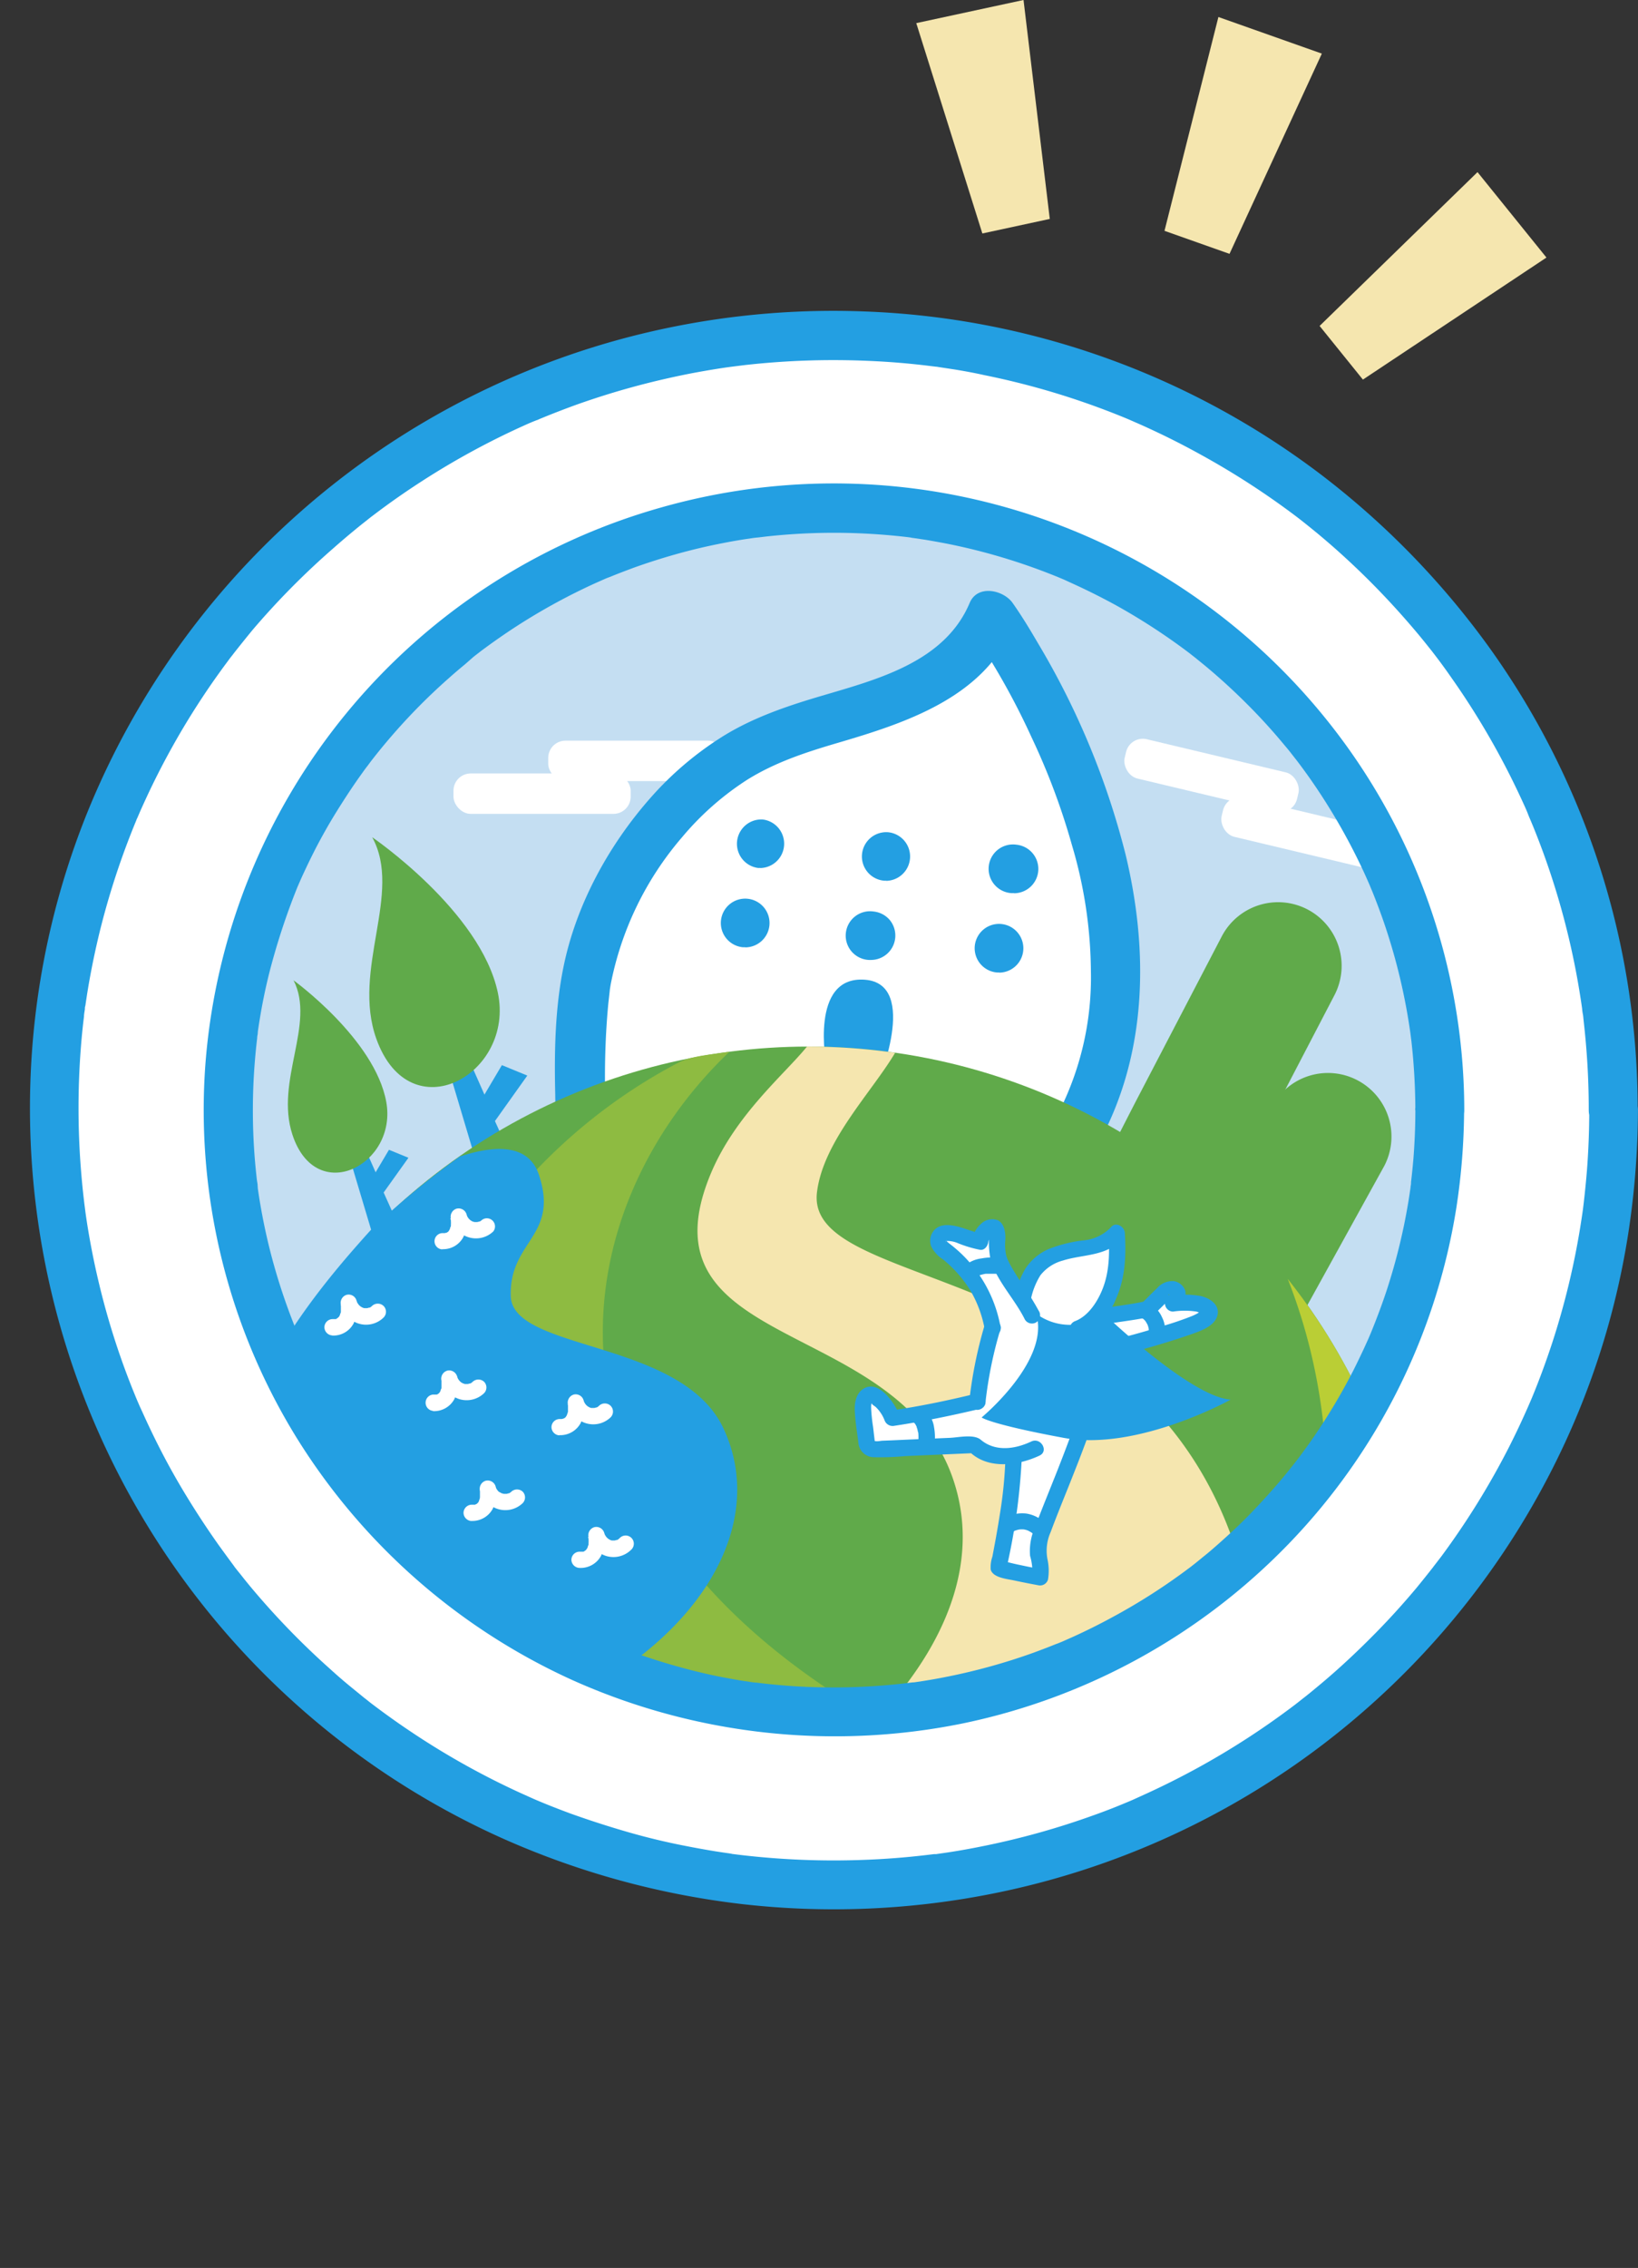 <svg xmlns="http://www.w3.org/2000/svg" xmlns:xlink="http://www.w3.org/1999/xlink" viewBox="0 0 292 404" width="292" height="404"><rect x="0" y="0" width="292" height="404" fill="#333333" stroke="none"/><defs><style>.cls-1{fill:none;}.cls-2{fill:#fff;}.cls-3{clip-path:url(#clip-path);}.cls-4{fill:#c4def2;}.cls-5{fill:#239fe2;}.cls-6{fill:#60aa4a;}.cls-7{fill:#8ebb41;}.cls-8{fill:#bace35;}.cls-9{fill:#f5e6af;}</style><clipPath id="clip-path" transform="translate(5.31)"><ellipse class="cls-1" cx="144.25" cy="197.75" rx="107.99" ry="107.24"/></clipPath></defs><g id="レイヤー_2" data-name="レイヤー 2"><g id="レイヤー_1-2" data-name="レイヤー 1"><circle class="cls-2" cx="148.34" cy="198.12" r="141"/><g class="cls-3"><ellipse class="cls-4" cx="152.04" cy="196.89" rx="107.98" ry="106.87"/><rect class="cls-2" x="80.84" y="137.78" width="31.59" height="7.2" rx="3.07"/><rect class="cls-2" x="97.73" y="131.94" width="31.59" height="7.2" rx="3.07"/><rect class="cls-2" x="212.18" y="144.9" width="31.59" height="7.2" rx="3.07" transform="translate(420.62 345.81) rotate(-166.6)"/><rect class="cls-2" x="194.89" y="134.52" width="31.59" height="7.2" rx="3.07" transform="translate(388.92 321.32) rotate(-166.6)"/><polyline class="cls-5" points="79.78 189.83 86.81 213.39 93.21 210.72 88.23 199.7 94 191.6 89.47 189.74 86.36 194.99 81.28 183.52"/><polyline class="cls-5" points="61.92 204.89 67.31 222.91 72.2 220.87 68.39 212.43 72.81 206.24 69.34 204.82 66.96 208.83 63.08 200.06"/><path class="cls-2" d="M102.67,216.45c-6.08-5.76-5-35.29-3.17-43.47,3.65-16.12,14.68-32.1,29.35-39.74,7.41-3.87,15.81-5.35,23.67-8.2s15.71-7.66,18.85-15.41c0,0,36.79,51.86,15.69,91.12" transform="translate(5.31)"/><path class="cls-5" d="M105.8,213.32c-.14-.15-.71-.8-.22-.2s-.1-.18-.19-.34l-.37-.67c-.55-1,.1.41-.12-.23a38.91,38.91,0,0,1-1.24-4.5c-.18-.88-.32-1.77-.46-2.65s0,.45,0-.43c-.06-.56-.13-1.11-.18-1.66q-.3-3.06-.4-6.12c-.15-4.1-.1-8.2.11-12.3.1-1.84.23-3.68.41-5.52l.24-2.13c.1-.83-.15.88,0-.13.06-.35.11-.7.17-1.05a56.84,56.84,0,0,1,12.72-26.24,51.29,51.29,0,0,1,11.64-10.26c5-3.11,10.43-4.88,16-6.52,11.93-3.5,26-8,31.29-20.51h-7.65a127.83,127.83,0,0,1,11,19.41,121.88,121.88,0,0,1,7.23,19.27A80.41,80.41,0,0,1,189.16,173a53,53,0,0,1-5.92,25.52,4.53,4.53,0,0,0,1.59,6.06,4.48,4.48,0,0,0,6.06-1.59c8.32-15.67,8.54-33.75,4.47-50.7a140,140,0,0,0-15.7-37.82c-1.4-2.4-2.85-4.79-4.46-7.07s-6.23-3.36-7.65,0c-4.41,10.47-16.29,13.58-26.31,16.53-6.08,1.79-12.15,3.82-17.58,7.17a58.42,58.42,0,0,0-13.1,11.13c-7.43,8.46-13.2,19-15.44,30.12-1.49,7.34-1.63,15.14-1.45,22.61A87.14,87.14,0,0,0,95,209.37c.7,3.6,1.82,7.56,4.5,10.21,4.06,4,10.33-2.25,6.26-6.26Z" transform="translate(5.31)"/><path class="cls-5" d="M142,189.71s-3.08-15.92,6.85-15.19S151,193.39,151,193.39" transform="translate(5.31)"/><path class="cls-6" d="M219.84,235,186.21,217.7s8.11-16,11-21.59l15.3-29.35A11.33,11.33,0,0,1,227.77,162h0a11.33,11.33,0,0,1,4.81,15.27l-15.3,29.36C214.39,212.12,225.38,237.86,219.84,235Z" transform="translate(5.31)"/><path class="cls-6" d="M215.62,232.77h0a11.32,11.32,0,0,1-4.8-15.27l10.57-20.27a11.3,11.3,0,0,1,15.26-4.81h0a11.32,11.32,0,0,1,4.81,15.27l-25.72,46.55S221.17,235.66,215.62,232.77Z" transform="translate(5.31)"/><circle class="cls-5" cx="132.85" cy="164.4" r="4.04"/><path class="cls-5" d="M127.55,168.74l-.43,0a4.34,4.34,0,1,1,4.73-3.89,4.34,4.34,0,0,1-4.3,3.91Zm0-8.08a3.7,3.7,0,0,0-2.37.85,3.77,3.77,0,0,0-1.35,2.53,3.76,3.76,0,0,0,3.37,4.09,3.74,3.74,0,0,0,4.09-3.36h0a3.72,3.72,0,0,0-.84-2.74,3.65,3.65,0,0,0-2.53-1.35A2.3,2.3,0,0,0,127.53,160.66Z" transform="translate(5.31)"/><circle class="cls-5" cx="155.3" cy="166.67" r="4.04"/><path class="cls-5" d="M150,171a3.11,3.11,0,0,1-.43,0,4.34,4.34,0,1,1,.84-8.63,4.37,4.37,0,0,1,2.93,1.56A4.35,4.35,0,0,1,150,171Zm0-8.09a3.8,3.8,0,1,0,.36,0Z" transform="translate(5.31)"/><circle class="cls-5" cx="178.09" cy="168.89" r="4.04"/><path class="cls-5" d="M172.79,173.23a3,3,0,0,1-.43,0,4.34,4.34,0,0,1-3.9-4.73,4.37,4.37,0,0,1,1.56-2.93,4.34,4.34,0,1,1,2.77,7.69Zm0-8.09a3.75,3.75,0,1,0,3.74,4.11h0a3.76,3.76,0,0,0-3.37-4.09Z" transform="translate(5.31)"/><circle class="cls-5" cx="135.52" cy="150.28" r="4.04"/><path class="cls-5" d="M130.22,154.61a3.17,3.17,0,0,1-.43,0,4.34,4.34,0,0,1,.85-8.63,4.34,4.34,0,0,1-.42,8.65Zm0-8.08a3.75,3.75,0,0,0-.36,7.48,3.76,3.76,0,0,0,4.09-3.37,3.74,3.74,0,0,0-3.36-4.09Z" transform="translate(5.31)"/><circle class="cls-5" cx="157.98" cy="152.54" r="4.04"/><path class="cls-5" d="M152.68,156.88a3,3,0,0,1-.43,0,4.33,4.33,0,1,1,.84-8.62,4.34,4.34,0,0,1-.41,8.65Zm0-8.09a3.75,3.75,0,0,0-2.89,6.13,3.75,3.75,0,0,0,5.28.51,3.67,3.67,0,0,0,1.34-2.53h0a3.68,3.68,0,0,0-.83-2.74,3.75,3.75,0,0,0-2.53-1.35Z" transform="translate(5.31)"/><circle class="cls-5" cx="180.77" cy="154.76" r="4.04"/><path class="cls-5" d="M175.47,159.1l-.44,0a4.34,4.34,0,1,1,.85-8.63,4.34,4.34,0,0,1,3.89,4.73,4.34,4.34,0,0,1-4.3,3.92Zm0-8.08a3.74,3.74,0,1,0,2.38,6.63,3.65,3.65,0,0,0,1.35-2.53,3.73,3.73,0,0,0-.83-2.74,3.77,3.77,0,0,0-2.53-1.35Z" transform="translate(5.31)"/><path class="cls-6" d="M61.79,185.08c-4.46-12.4,4.73-26-.75-35.94,0,0,19.34,13.17,22.4,27.7S67.8,201.77,61.79,185.08Z" transform="translate(5.31)"/><path class="cls-6" d="M46.82,202.13c-3.15-9.58,4.17-19.77.2-27.5,0,0,14.51,10.49,16.53,21.67S51.05,215,46.82,202.13Z" transform="translate(5.31)"/><circle class="cls-6" cx="144.16" cy="295.31" r="108.88"/><path class="cls-7" d="M146.73,303.76c-59.9-37.07-51.14-88.66-22-116.41-4.78.69-7,.86-9.21,2-45.4,23.86-66.87,81.21-44.16,132.71s79.17,76.49,126.1,55.79a85,85,0,0,0,22.51-14.54C178.88,363.8,186.82,328.57,146.73,303.76Z" transform="translate(5.31)"/><path class="cls-8" d="M247.73,295.31a108.4,108.4,0,0,0-23.48-67.49c14.3,36.31,6.66,81.24-23.23,114.69-27,30.19-65.28,43.45-100.2,38.3A84.53,84.53,0,0,0,132.88,404q3,.17,6,.17A108.88,108.88,0,0,0,247.73,295.31Z" transform="translate(5.31)"/><path class="cls-9" d="M215.78,343.33c24.56-126.21-78.36-107.27-75.45-130.95,1.12-9.12,9.74-17.78,13.93-24.84a110.36,110.36,0,0,0-15.41-1.11h-.3c-3.9,4.83-12.58,12-17,22.28-13.8,32.27,33.12,25.58,43.05,54.79,11.6,34.11-38.68,68.52-64.81,70.27-225.64,15.06-14.58,38.82-35.33,41A108.8,108.8,0,0,0,223.94,363.2C231,342.14,210.89,368.42,215.78,343.33Z" transform="translate(5.31)"/><path class="cls-5" d="M39.19,251.23C30.6,266.8,30,276.26,30,295.31c0,2.06.07,4.09.18,6.12,4.75,7.32,14.93,12.38,35.25,10.08,42.82-4.85,69.12-33.9,58.21-57.1-7.47-15.86-37.62-13.65-37.9-23.54s8.7-10.63,5-21.65c-1.8-5.32-7.53-5.37-14.08-3.2a140.05,140.05,0,0,0-16,13.23C53.46,227.23,44.2,238.26,39.19,251.23Z" transform="translate(5.31)"/><path class="cls-2" d="M46.13,271.83a7.2,7.2,0,0,0,5.22-5.49,11.14,11.14,0,0,0-1.3-7l-5.1,3a8.39,8.39,0,0,0,7.3,3.86,7.78,7.78,0,0,0,6.56-4.08,3,3,0,0,0-5.1-3c-.09.19-.21.37-.31.55-.26.43.51-.56,0,0l-.31.31c-.36.34.65-.43,0,0-.11.07-.38.28-.51.28L53,260l-.27.1c-.2.06-.39.1-.59.14-.54.13.79-.06.09,0h-.58c-.32,0-.22,0,.29.05l-.33-.06-.48-.12-.31-.11c.44.19.53.22.24.09l-.57-.33c-.46-.26.48.45.06.06l-.47-.46c-.2-.23-.15-.16.14.22-.06-.09-.13-.18-.19-.28a3,3,0,1,0-5.1,3c.09.17.17.33.25.5.23.5-.28-.72,0-.08a10.16,10.16,0,0,1,.33,1.07c0,.18.08.36.12.54.11.56-.08-.8,0-.12a8.52,8.52,0,0,1,0,1.13c0,.3.15-.72.06-.44a2.8,2.8,0,0,0-.06.28c0,.17-.11.33-.15.49s.31-.64.16-.39c-.05.08-.08.17-.13.26s-.45.64-.09.18-.07,0-.18.14L45,266c.58-.58.46-.33.23-.2l-.53.3c-.37.2.28-.15.3-.12l-.44.15a3,3,0,1,0,1.57,5.69Z" transform="translate(5.31)"/><path class="cls-2" d="M50.8,298.83a7.21,7.21,0,0,0,5.26-5.45,11.23,11.23,0,0,0-1.25-7.05l-5.1,3A8.37,8.37,0,0,0,57,293.22a7.8,7.8,0,0,0,6.59-4,3,3,0,0,0-5.1-3c-.1.19-.21.36-.32.54-.26.43.51-.56,0,0l-.32.3c-.35.34.65-.42,0,0a1.7,1.7,0,0,1-.51.28l.44-.19-.28.1c-.2.06-.39.09-.59.14-.54.12.79-.06.09,0H56.4c-.32,0-.22,0,.29.05l-.33-.06a4.34,4.34,0,0,1-.48-.14l-.31-.11c.45.2.53.23.25.09l-.57-.33c-.46-.27.48.45.07.05l-.48-.46q-.29-.36.15.21l-.18-.28a3,3,0,1,0-5.1,3c.08.17.15.34.24.51s-.3-.78-.13-.31l.09.24a8,8,0,0,1,.32,1.09c0,.18.07.36.11.55s-.07-.75-.05-.42c0,.1,0,.2,0,.31a9.78,9.78,0,0,0,0,1.08s.14-.81.05-.44a1.89,1.89,0,0,1-.05.23c0,.17-.1.33-.15.5-.09.32.35-.72.14-.34l-.11.21c-.07.12-.45.65-.1.18s-.06,0-.18.15-.41.34,0,0,.13-.1,0-.05-.41.33-.55.3c0,0,.7-.26.3-.12l-.45.15a3,3,0,1,0,1.57,5.69Z" transform="translate(5.31)"/></g><path class="cls-5" d="M278,197.75c0,3.62-.14,7.25-.42,10.86q-.23,2.77-.55,5.53c-.05.45-.11.89-.16,1.33-.11.87.07-.52-.05.35s-.28,1.88-.43,2.82a137.29,137.29,0,0,1-5,20.59c-1.08,3.28-2.27,6.53-3.59,9.72-.1.23-.19.46-.29.68,0,0,.29-.65.08-.19l-.51,1.18c-.35.79-.7,1.57-1.06,2.35-.74,1.62-1.52,3.21-2.32,4.8a138.52,138.52,0,0,1-10.73,17.64c-.46.64-.92,1.28-1.39,1.91l-.77,1c-.16.22-1,1.27-.43.57q-1.56,2-3.2,4c-2.18,2.6-4.46,5.13-6.83,7.56s-4.91,4.88-7.5,7.18q-1.9,1.69-3.88,3.31c-.65.54-1.31,1.08-2,1.61l-.86.68c-.51.41.54-.41,0,0l-.58.45a139.81,139.81,0,0,1-17.35,11.25q-4.6,2.52-9.39,4.7l-2.2,1-.68.29.19-.08-1.37.57q-2.42,1-4.86,1.87a139,139,0,0,1-20.43,5.68q-2.62.53-5.25.94c-.88.14-1.77.26-2.65.39l-.36,0-1.53.18c-3.66.43-7.34.71-11,.84a141.88,141.88,0,0,1-22-.88l-1.14-.14-.76-.1c.06,0,.72.1.21,0-1-.14-1.9-.27-2.84-.42-1.75-.29-3.5-.6-5.25-.95q-5.17-1-10.27-2.47t-10.14-3.27c-1.62-.6-3.24-1.22-4.85-1.88l-1.2-.5-.49-.21-2.36-1.06a138.4,138.4,0,0,1-18.18-10q-4.37-2.85-8.51-6l-.44-.34s.55.44.17.13-.67-.53-1-.79l-2.12-1.73q-2-1.62-3.87-3.33A138.44,138.44,0,0,1,39.3,282.6c-.54-.66-1.08-1.31-1.61-2l-.69-.85c-.18-.24-1-1.24-.43-.56-1-1.35-2-2.71-3-4.1q-3-4.25-5.71-8.7t-5-9c-.8-1.58-1.57-3.19-2.31-4.8-.33-.73-.66-1.45-1-2.19l-.51-1.18c.36.84-.18-.43-.27-.66a134.83,134.83,0,0,1-6.4-19.8q-1.26-5.24-2.11-10.54c-.13-.82-.25-1.63-.36-2.45s0-.14,0,0c0-.19-.05-.38-.07-.57-.07-.5-.13-1-.19-1.52-.21-1.77-.38-3.56-.52-5.34a139.36,139.36,0,0,1,0-21.91q.21-2.69.54-5.34c0-.45.11-.89.16-1.33.09-.68-.1.7,0,0,0-.19,0-.38.08-.57.14-.94.28-1.88.43-2.81q.87-5.22,2.12-10.35a138.27,138.27,0,0,1,6.55-19.93c0-.07.27-.63.07-.16l.14-.33.51-1.18c.35-.79.71-1.57,1.07-2.35q1.08-2.33,2.25-4.62,2.38-4.65,5.1-9.11c1.78-2.9,3.66-5.75,5.65-8.51.5-.7,1-1.38,1.51-2.06.25-.35.51-.69.76-1l.34-.44c.4-.54-.63.8.09-.12,1.06-1.34,2.12-2.66,3.22-4A138.61,138.61,0,0,1,54.14,97.64c1.27-1.12,2.57-2.23,3.88-3.3.61-.51,1.23-1,1.85-1.49l.71-.56c-.4.31.08-.06.13-.11l.73-.55q4.08-3.09,8.39-5.87a138.42,138.42,0,0,1,18.22-9.93c.79-.36,1.58-.7,2.37-1,.07,0,.64-.27.16-.07s.22-.09.34-.14l1.2-.49q2.49-1,5-1.92,4.93-1.77,10-3.17t10.48-2.47c1.75-.34,3.5-.64,5.25-.92l1.33-.2.75-.1.94-.12,1.53-.19a141.94,141.94,0,0,1,22-.76q5.43.22,10.81.88l1.34.16c.18,0,.85.13,0,0l.57.08,2.83.43c1.76.29,3.5.61,5.24,1a137.34,137.34,0,0,1,20.39,5.79q2.44.9,4.84,1.89l.5.21,1,.44c.85.37,1.69.74,2.53,1.13q4.77,2.19,9.37,4.74A140.64,140.64,0,0,1,226,92.18c.65.5.11.09,0,0l.44.34,1,.79q1,.8,2,1.62c1.35,1.12,2.69,2.27,4,3.45q3.8,3.41,7.33,7.08t6.92,7.73c.5.61,1,1.22,1.49,1.84l.8,1,.33.43c.32.4-.4-.53.1.13q1.54,2,3,4.11A137.89,137.89,0,0,1,264,138.39q1.15,2.3,2.22,4.64c.36.78.71,1.56,1,2.35l.21.49c.17.39.33.79.5,1.19q2,4.89,3.61,9.92a136.54,136.54,0,0,1,4.88,20.63c.13.81.25,1.63.36,2.45-.12-.89,0,.24.07.54s.11.88.16,1.33c.19,1.71.36,3.43.49,5.15.28,3.55.41,7.11.41,10.67a4.36,4.36,0,0,0,8.72,0,140.94,140.94,0,0,0-26.31-82.21,146.45,146.45,0,0,0-30.14-31,143.21,143.21,0,0,0-81.39-29.06,144.79,144.79,0,0,0-44.75,5.3,143.22,143.22,0,0,0-93.58,83.45A140.59,140.59,0,0,0,.42,186.89,142.55,142.55,0,0,0,84,327.36a146.31,146.31,0,0,0,43,11.83,144.76,144.76,0,0,0,45.3-2,143.27,143.27,0,0,0,99.28-75.85A140.28,140.28,0,0,0,284.91,220a147,147,0,0,0,1.77-22.27,4.36,4.36,0,0,0-8.72,0Z" transform="translate(5.31)"/><polygon class="cls-9" points="219.18 45.22 207.59 41.12 217.2 3.03 235.64 9.55 219.18 45.22"/><polygon class="cls-9" points="187.14 39 175.12 41.59 163.34 4.12 182.46 0 187.14 39"/><polygon class="cls-9" points="235.24 58.06 242.96 67.62 275.68 45.88 263.39 30.66 235.24 58.06"/><path class="cls-5" d="M247,197.75c0,2.86-.12,5.73-.34,8.58-.12,1.41-.26,2.82-.43,4.23,0,.23,0,.46-.08.7-.15,1.18.14-.95,0,.23-.12.81-.24,1.62-.37,2.43a106.77,106.77,0,0,1-3.84,15.78c-.85,2.6-1.82,5.16-2.85,7.69-.43,1.07.37-.85-.09.21l-.4.94-.7,1.54c-.62,1.34-1.26,2.66-1.93,4a106.46,106.46,0,0,1-8.23,13.52l-1.19,1.63-.61.81-.14.18c-.83,1.06-1.67,2.11-2.53,3.14-1.73,2.06-3.54,4.05-5.41,6s-3.67,3.62-5.59,5.33c-1,.89-2,1.77-3.07,2.62l-1.3,1.06-.8.63c-.38.3-.35.27.09-.06l-.54.4A107.66,107.66,0,0,1,193.14,288c-2.34,1.28-4.73,2.47-7.15,3.57l-1.87.83c-1.06.47.85-.35-.22.09-.32.13-.63.27-1,.39-1.27.52-2.55,1-3.84,1.48a107.78,107.78,0,0,1-15.68,4.35c-1.38.28-2.76.52-4.15.74l-1.74.26c-1.19.18.94-.11-.25,0l-1.4.17c-2.85.32-5.7.54-8.56.64a109.35,109.35,0,0,1-16.88-.68l-1.06-.13c-1.19-.15.94.14-.24,0l-2.09-.31c-1.39-.23-2.77-.48-4.15-.75q-4.09-.83-8.12-2c-2.54-.72-5.05-1.54-7.54-2.44-1.29-.47-2.56-1-3.83-1.48l-1-.4c.9.38.17.07-.06,0-.67-.3-1.35-.59-2-.9a108.37,108.37,0,0,1-14.24-7.86c-2.16-1.42-4.26-2.92-6.33-4.48-.91-.69.72.57-.18-.14l-.79-.63L77.28,277c-1-.86-2-1.74-3-2.63a107.77,107.77,0,0,1-11-11.34c-.43-.51-.86-1-1.28-1.56-.21-.26-.42-.52-.62-.79s-.81-1-.15-.17c-.82-1.07-1.62-2.15-2.4-3.25-1.56-2.2-3-4.45-4.43-6.76s-2.7-4.68-3.91-7.1q-.84-1.66-1.62-3.36c-.29-.61-.56-1.23-.84-1.85-.13-.32-.27-.63-.4-.94.29.69.08.18-.09-.21a107.44,107.44,0,0,1-5.05-15.66c-.63-2.65-1.16-5.33-1.59-8-.1-.64-.19-1.27-.28-1.91-.17-1.18.11.95,0-.23,0-.35-.09-.7-.13-1-.16-1.41-.3-2.82-.41-4.23a108.16,108.16,0,0,1,.06-17.17q.16-1.94.39-3.87c0-.35.09-.69.13-1-.14,1.13,0-.05,0-.24.1-.69.2-1.38.32-2.08.44-2.74,1-5.47,1.67-8.17A121.5,121.5,0,0,1,47.72,158c.25-.65-.42,1,0,0,.14-.31.27-.63.41-.94.27-.62.55-1.24.84-1.85.57-1.23,1.17-2.45,1.78-3.66,1.23-2.4,2.56-4.76,4-7.07s2.9-4.54,4.48-6.73c.32-.45.65-.91,1-1.35l.6-.81.14-.18c.83-1.06,1.67-2.11,2.54-3.14a107.35,107.35,0,0,1,11.25-11.52c.92-.82,1.86-1.62,2.81-2.4L79.11,117l.8-.63c-.89.7.29-.21.45-.34q3.11-2.33,6.36-4.44A109,109,0,0,1,101,103.8l1.56-.69c1.06-.47-.86.35.21-.09l1-.39c1.27-.52,2.56-1,3.84-1.48q3.9-1.4,7.89-2.51t8.14-1.91c1.26-.25,2.53-.47,3.8-.67l2.1-.31c-1.13.16.06,0,.24,0l1.41-.17a110.92,110.92,0,0,1,16.9-.57q4.27.18,8.54.69l1,.14c-1-.12-.31,0-.1,0l2.09.31q2.09.35,4.14.75a107.92,107.92,0,0,1,16,4.53c1.17.43,2.35.89,3.51,1.36l.95.4.21.09,2.18,1c2.36,1.09,4.69,2.27,7,3.53a111.13,111.13,0,0,1,13.55,8.87c-.86-.65.46.37.71.57l1.56,1.27c1.08.89,2.14,1.81,3.18,2.74q2.94,2.64,5.69,5.48t5.37,6c.43.51.85,1,1.27,1.56.18.22,1.23,1.58.56.7q1.34,1.74,2.6,3.52a108.61,108.61,0,0,1,8.15,13.59c.56,1.11,1.1,2.23,1.62,3.35.28.62.56,1.24.83,1.86.14.32.27.63.41.94-.46-1.05.13.34.21.53,1,2.48,1.93,5,2.74,7.54a106,106,0,0,1,3.8,16c.11.69.21,1.38.31,2.08-.16-1.16.08.7.11.93.16,1.41.3,2.82.4,4.23.21,2.74.31,5.48.32,8.23a4.36,4.36,0,0,0,8.72,0A111.21,111.21,0,0,0,235,133.25,112.71,112.71,0,0,0,112.48,90.42a111.91,111.91,0,0,0-81.17,99.1,111.11,111.11,0,0,0,15.89,66,112.54,112.54,0,0,0,49.72,43.85,114.36,114.36,0,0,0,69.17,7.68A112.57,112.57,0,0,0,224.43,275,111.17,111.17,0,0,0,254.3,215.2a117.19,117.19,0,0,0,1.39-17.45,4.36,4.36,0,1,0-8.72,0Z" transform="translate(5.31)"/><path class="cls-2" d="M71.86,251.37a4.1,4.1,0,0,0,3.81-2.11,6.63,6.63,0,0,0,.51-4.14l-2.8.77a4.85,4.85,0,0,0,3.12,3.32A4.48,4.48,0,0,0,81,248.16a1.45,1.45,0,0,0,0-2,1.48,1.48,0,0,0-2.06,0c-.06.06-.3.24-.09.1l-.32.19c-.3.18.25-.05-.09,0l-.34.09c.24-.07.07,0-.09,0h-.3c-.11,0-.08,0,.07,0l-.18,0c-.12,0-.24-.08-.36-.1s.2.12,0,0l-.31-.17c-.31-.18.18.18-.08-.06a3.07,3.07,0,0,1-.26-.25c-.06-.06-.22-.33-.07-.07l-.19-.3s-.15-.33-.08-.15-.06-.23-.08-.27a1.47,1.47,0,0,0-1.78-1,1.5,1.5,0,0,0-1,1.79c0,.26,0-.36,0,.06,0,.12,0,.25,0,.37s0,.42,0,.64c0,.42,0-.2,0,.06s0,.23-.07.35-.07.22-.11.34.17-.3,0,0l-.14.26c-.21.33.15-.13,0,0l-.24.24c-.18.19.29-.15,0,0a1,1,0,0,0-.27.14c.21-.08.24-.1.09,0l-.18,0-.2,0h.08a3.38,3.38,0,0,1-.45,0,1.46,1.46,0,0,0,0,2.91Z" transform="translate(5.31)"/><path class="cls-2" d="M94.37,255.65a4.12,4.12,0,0,0,3.81-2.11,6.66,6.66,0,0,0,.51-4.15l-2.8.78A4.86,4.86,0,0,0,99,253.48a4.45,4.45,0,0,0,4.54-1,1.46,1.46,0,0,0,0-2.06,1.48,1.48,0,0,0-2.06,0c-.06.06-.3.24-.09.1l-.32.2c-.3.18.25-.06-.09,0l-.34.09c.24-.06.07,0-.09,0h-.23l-.18,0c-.13,0-.24-.07-.36-.1s.19.12,0,0l-.3-.18c-.31-.18.18.18-.09-.06l-.25-.24c-.06-.06-.22-.33-.07-.08-.06-.1-.13-.19-.19-.3s-.15-.33-.08-.14-.06-.23-.08-.28a1.46,1.46,0,0,0-1.78-1,1.5,1.5,0,0,0-1,1.79c0,.26,0-.36,0,.06,0,.12,0,.24,0,.36s0,.43,0,.64c0,.42,0-.19,0,.07,0,.11,0,.23-.07.34a3.38,3.38,0,0,1-.11.34c-.08.27.17-.3,0,0,0,.09-.09.18-.14.26-.21.34.14-.13,0,.05l-.24.24c-.18.18.29-.16,0,0,0,0-.26.11-.27.15.21-.09.24-.1.09-.05l-.18.05-.2.05h-.37a1.46,1.46,0,0,0-1.45,1.45,1.49,1.49,0,0,0,1.45,1.46Z" transform="translate(5.31)"/><path class="cls-2" d="M78.69,270.93a4.12,4.12,0,0,0,3.81-2.11,6.7,6.7,0,0,0,.51-4.14l-2.81.77a4.89,4.89,0,0,0,3.13,3.32,4.46,4.46,0,0,0,4.53-1,1.46,1.46,0,0,0,0-2.06,1.49,1.49,0,0,0-2,0c-.07.07-.31.25-.1.1l-.31.2c-.31.18.24,0-.1,0l-.34.1c.24-.07.07,0-.09,0h-.22l-.19,0L84.1,266c-.16,0,.2.12,0,0l-.31-.18c-.31-.18.18.19-.08,0a3.07,3.07,0,0,1-.26-.25c-.06-.06-.22-.33-.07-.07-.06-.11-.13-.2-.19-.3s-.15-.34-.08-.15-.06-.23-.07-.27a1.47,1.47,0,0,0-1.79-1,1.5,1.5,0,0,0-1,1.79c0,.26,0-.36,0,.06l0,.36c0,.22,0,.43,0,.64,0,.42.05-.19,0,.07s0,.23-.07.35-.07.22-.1.33c-.08.27.16-.29,0,0l-.14.26c-.21.33.15-.13,0,0l-.24.24c-.18.19.29-.15,0,0,0,0-.25.11-.27.15.21-.09.24-.1.09-.05l-.18.06-.19,0h-.37a1.48,1.48,0,0,0-1.46,1.45,1.5,1.5,0,0,0,1.46,1.46Z" transform="translate(5.31)"/><path class="cls-2" d="M98,279.3a4.13,4.13,0,0,0,3.81-2.11,6.63,6.63,0,0,0,.51-4.14l-2.8.77a4.89,4.89,0,0,0,3.12,3.32,4.48,4.48,0,0,0,4.54-1.05,1.46,1.46,0,1,0-2.06-2.06c-.06.06-.31.24-.1.1l-.31.2c-.3.18.24-.06-.09,0-.11,0-.23.06-.34.09.24-.06.07,0-.09,0s-.2,0-.3,0H104l-.19,0c-.12,0-.23-.07-.35-.1s.19.12,0,0l-.3-.18c-.31-.18.18.19-.09-.06l-.25-.24c-.06-.06-.22-.33-.07-.08-.06-.1-.13-.19-.19-.3s-.16-.33-.08-.14-.07-.23-.08-.27a1.47,1.47,0,0,0-1.79-1,1.5,1.5,0,0,0-1,1.79c0,.26,0-.36,0,.06,0,.12,0,.24,0,.36a4.52,4.52,0,0,1,0,.64c0,.42,0-.19,0,.07s0,.23-.08.35a2.07,2.07,0,0,1-.1.33c-.08.27.17-.3,0,0,0,.09-.09.18-.14.26-.21.34.14-.13,0,.05l-.24.24c-.18.18.29-.16,0,0,0,0-.26.11-.27.15.21-.09.24-.1.09,0l-.19.06-.19,0H98a1.46,1.46,0,0,0-1.45,1.45A1.49,1.49,0,0,0,98,279.3Z" transform="translate(5.31)"/><path class="cls-2" d="M73.46,222.52a4.08,4.08,0,0,0,3.8-2.1,6.66,6.66,0,0,0,.52-4.15l-2.81.78a4.87,4.87,0,0,0,3.13,3.31,4.46,4.46,0,0,0,4.53-1,1.45,1.45,0,0,0-2-2.06c-.07.06-.31.24-.1.1l-.32.2c-.3.18.25-.06-.09,0l-.34.09c.24-.06.07,0-.09,0h-.22l-.19,0-.36-.1c-.16,0,.2.12,0,0l-.31-.18c-.31-.18.18.18-.08-.06l-.26-.24c-.06-.07-.22-.33-.07-.08-.06-.1-.13-.19-.19-.3s-.15-.33-.08-.14-.06-.23-.07-.28a1.48,1.48,0,0,0-1.79-1,1.5,1.5,0,0,0-1,1.79c0,.26,0-.36,0,.06,0,.12,0,.24,0,.36a4.56,4.56,0,0,1,0,.64c0,.42,0-.19,0,.06s0,.24-.07.35-.07.23-.1.34c-.08.27.16-.3,0,0-.05.09-.09.18-.14.26-.21.34.15-.13,0,.05l-.24.24c-.18.18.29-.16,0,0a1,1,0,0,0-.27.15c.21-.09.24-.1.09,0l-.18,0-.19.05h-.37a1.45,1.45,0,1,0,0,2.9Z" transform="translate(5.31)"/><path class="cls-2" d="M53.89,237.91a4.1,4.1,0,0,0,3.81-2.11,6.63,6.63,0,0,0,.51-4.14l-2.8.77a4.89,4.89,0,0,0,3.13,3.32,4.46,4.46,0,0,0,4.53-1.05,1.46,1.46,0,0,0,0-2.06,1.49,1.49,0,0,0-2.06,0c-.06.06-.3.25-.09.1l-.32.2c-.3.18.25-.06-.09,0-.11,0-.23.06-.34.09.24-.06.07,0-.09,0h-.22l-.19,0c-.12,0-.24-.07-.36-.1s.2.12,0,0l-.31-.18c-.31-.18.18.19-.08-.06a3,3,0,0,1-.26-.24c-.06-.06-.22-.33-.07-.07-.06-.11-.13-.2-.19-.3s-.15-.34-.08-.15-.06-.23-.08-.27a1.46,1.46,0,0,0-1.78-1,1.5,1.5,0,0,0-1,1.79c0,.26,0-.36,0,.06,0,.12,0,.24,0,.36s0,.43,0,.64c0,.42,0-.19,0,.07,0,.11,0,.23-.07.35s-.07.22-.11.33c-.07.27.17-.29,0,0l-.14.27c-.21.33.15-.13,0,0l-.24.24c-.18.18.29-.15,0,0,0,0-.25.11-.27.15.21-.09.24-.1.09,0l-.18.06-.2,0h-.37a1.47,1.47,0,0,0-1.45,1.45,1.49,1.49,0,0,0,1.45,1.46Z" transform="translate(5.31)"/><path class="cls-2" d="M209.2,233.35a5,5,0,0,0-2.1-.47,17.46,17.46,0,0,0-3.23.11.82.82,0,0,1-.66-1.34c.15-.21.65-.76.58-1.06s-.73.11-.94.28c-1,.86-2,1.93-2.94,2.88a.8.8,0,0,1-.58.25h0c-3.09.65-6.24.93-9.33,1.55a9.17,9.17,0,0,1-2.88,1.87c-1,.38-1.49-1.14-.53-1.53,2.52-1,4.2-3.51,5.22-5.92a20.27,20.27,0,0,0,1.26-8.63c-2.58,1.82-6,1.63-9,2.58a8.33,8.33,0,0,0-4.42,2.91,12.63,12.63,0,0,0-1.77,4.52,28.34,28.34,0,0,1,1.55,2.66.82.82,0,0,1-.5,1,.83.83,0,0,1-1-.5c-.09-.19-.36-.66-.53-.95s-.5-.8-.76-1.2c-.57-.89-1.16-1.77-1.74-2.65a24.24,24.24,0,0,1-2.83-5.07,10.82,10.82,0,0,1-.41-2.34c-.06-.75.07-1.48,0-2.22a2.5,2.5,0,0,0-.09-.61,1.42,1.42,0,0,0-.08-.18l-.29.15a2.35,2.35,0,0,0-1,1.79.83.83,0,0,1-.95.64,17.86,17.86,0,0,1-3.12-1c-.87-.3-2-.85-3-.54-.41.14-.53.38-.43.66.23.73,1.21,1.21,1.76,1.68A26.71,26.71,0,0,1,167,225.2a22.69,22.69,0,0,1,5.32,10.87.67.67,0,0,1,.09.47.64.64,0,0,1-.12.44,75.08,75.08,0,0,0-2.57,12.79.66.66,0,0,1-.2.51l0,0,0,0a.76.76,0,0,1-.38.16c-5.06,1.23-10.15,2.28-15.29,3.05A.84.84,0,0,1,153,253a7.2,7.2,0,0,0-1.28-2.19,7,7,0,0,0-.87-.85c-.19-.16-.73-.68-1-.61s-.39.61-.43.83a5,5,0,0,0,0,1.63c.1,1,.23,2,.35,3,.06.45.11.9.16,1.36,0,.25,0,.87.19,1.09s.83.16,1.14.15l1.26-.05,5.47-.24,5.6-.23,2.8-.12c.72,0,1.94-.33,2.56.11a8.25,8.25,0,0,0,2.43,1.43,10.26,10.26,0,0,0,7.66-.95c.94-.45,1.46,1.08.53,1.53a15.37,15.37,0,0,1-3.38,1.17,73.62,73.62,0,0,1-.69,7.84c-.34,2.48-.76,4.95-1.21,7.42-.21,1.14-.43,2.28-.65,3.43v0l.2.06c1.83.51,3.72.87,5.6,1.21a8.14,8.14,0,0,0-.27-2.11,7.67,7.67,0,0,1,.23-4.37c.84-2.67,2-5.27,3-7.87s2.19-5.47,3.23-8.22a97.25,97.25,0,0,0,5-17,.64.64,0,0,1,.54-.67q4.78-1.08,9.5-2.49c1.78-.53,3.54-1.11,5.31-1.66a7.93,7.93,0,0,0,3.49-1.7c.16-.17.19-.23.16-.29A1.31,1.31,0,0,0,209.2,233.35Z" transform="translate(5.31)"/><path class="cls-5" d="M178.4,231.77a13.08,13.08,0,0,1,1.76-4.6,7.57,7.57,0,0,1,4-2.62c3.65-1.16,7.91-.7,10.61-3.94l-2.48-1c.21,3.36.22,6.8-1.05,10-.88,2.23-2.5,4.77-4.82,5.7a1.5,1.5,0,0,0-1,1.79,1.46,1.46,0,0,0,1.78,1,12.56,12.56,0,0,0,6.52-6.93c1.59-3.67,1.73-7.62,1.49-11.55-.07-1.14-1.62-2.07-2.48-1a7.7,7.7,0,0,1-4.93,2.34,24.69,24.69,0,0,0-6.05,1.49,9.4,9.4,0,0,0-4.25,3.51A16.06,16.06,0,0,0,175.6,231c-.43,1.82,2.37,2.59,2.8.77Z" transform="translate(5.31)"/><path class="cls-5" d="M179.88,233.54a49.19,49.19,0,0,0-3-4.82c-.56-.86-1.12-1.73-1.64-2.62-.24-.39-.46-.79-.67-1.21l-.27-.56c-.15-.33.11.29,0,0l-.11-.27a1.45,1.45,0,1,0-2.8.77c1.33,3.75,4.25,6.69,6,10.22a1.47,1.47,0,0,0,2,.52,1.49,1.49,0,0,0,.52-2Z" transform="translate(5.31)"/><path class="cls-5" d="M190.31,236.15c3-.61,6.11-.88,9.13-1.51a1.47,1.47,0,0,0,1-1.79,1.49,1.49,0,0,0-1.79-1c-3,.64-6.1.91-9.13,1.52a1.45,1.45,0,0,0-1,1.78,1.49,1.49,0,0,0,1.79,1Z" transform="translate(5.31)"/><path class="cls-5" d="M200.33,234.25l2.58-2.55a4.62,4.62,0,0,0,.52-.46l.17-.11a.32.32,0,0,1-.37-.32c-.64-.33.17-.21-.15-.14-.12,0-.45.69-.52.78a1.46,1.46,0,0,0,1.25,2.19,13.75,13.75,0,0,1,4.15,0c.35.07.86.38,1,.36-.1-.09-.09-.08,0,0a.36.36,0,0,1-.11-.21.57.57,0,0,1,0-.36.51.51,0,0,1-.2.2l-.34.24a8.57,8.57,0,0,1-1.09.55A55.9,55.9,0,0,1,202,236.2q-5.46,1.71-11.05,3c-1.83.41-1.06,3.22.77,2.8a135.13,135.13,0,0,0,15.56-4.4c1.55-.55,3.8-1.36,4.38-3.09.67-2-1.31-3.34-3.05-3.66a16,16,0,0,0-4.83-.08l1.26,2.19A3.58,3.58,0,0,0,206,230a2.52,2.52,0,0,0-2.06-1.78,3.58,3.58,0,0,0-3,1.27c-.92.86-1.8,1.77-2.7,2.66-1.34,1.32.72,3.37,2.05,2.06Z" transform="translate(5.31)"/><path class="cls-5" d="M173,236.11A23.81,23.81,0,0,0,164.54,222c-.28-.23-.58-.44-.85-.68-.05,0-.42-.43-.28-.25-.08-.16-.1-.16,0,0a2.1,2.1,0,0,1-.06-.24.37.37,0,0,1,0,.29c0-.16,0-.16,0,0,.09-.14.09-.14,0,0s-.12.08,0,0c-.21-.06.26-.06.21-.06a4.76,4.76,0,0,1,1.86.38,21.29,21.29,0,0,0,4,1.2c.84.1,1.38-.75,1.46-1.46a1.62,1.62,0,0,1,.63-1c.22-.18.28-.07.13-.12l-.43-.13c-.27-.32-.36-.35-.26-.11,0,0,.06.62.06.56a15.77,15.77,0,0,0,.38,4.54c.55,1.79,3.35,1,2.8-.77a8.91,8.91,0,0,1-.29-3.21c.08-1.21-.1-2.92-1.31-3.56a2.84,2.84,0,0,0-3.06.67,4.67,4.67,0,0,0-1.56,3.18l1.45-1.45c.77.09.09,0-.17-.09-.79-.23-1.58-.49-2.36-.75-1.88-.63-4.74-1.49-6,.67a2.83,2.83,0,0,0-.22,2.36,5.7,5.7,0,0,0,2.12,2.37,22.27,22.27,0,0,1,4.9,5.57,21,21,0,0,1,2.58,7.11c.34,1.83,3.15,1.06,2.8-.78Z" transform="translate(5.31)"/><path class="cls-5" d="M168.54,248.29c-5,1.22-10.07,2.27-15.18,3l1.79,1c-.83-2.12-3.75-6.69-6.57-4.88-1.28.82-1.58,2.48-1.51,3.88.08,1.86.39,3.74.63,5.58a2.8,2.8,0,0,0,2.64,2.71,48,48,0,0,0,5.75-.2l12.26-.53-1-.42c3.3,3.43,8.8,2.68,12.66.86,1.69-.8.22-3.31-1.47-2.51-2.48,1.17-5.48,1.76-8,.39a6.64,6.64,0,0,1-1.11-.78c-1.3-.93-3.86-.33-5.39-.26l-6.9.29-3.57.16-1.54.06c-.28,0-1.21.22-1.46,0-.18,0-.16,0,.05,0l-.12-1c-.06-.49-.11-1-.17-1.45a31.19,31.19,0,0,1-.34-3.18c0-.24-.07-1,.18-1.2-.36.27.4.59.7.89a6.56,6.56,0,0,1,1.5,2.28,1.53,1.53,0,0,0,1.79,1c5.11-.77,10.16-1.81,15.18-3,1.82-.45,1.05-3.25-.77-2.81Z" transform="translate(5.31)"/><path class="cls-5" d="M170.2,236.11a77.62,77.62,0,0,0-2.73,13.58,1.46,1.46,0,0,0,1.45,1.46,1.5,1.5,0,0,0,1.46-1.46,73.6,73.6,0,0,1,2.62-12.8c.54-1.8-2.26-2.57-2.8-.78Z" transform="translate(5.31)"/><path class="cls-5" d="M190,240.17c-1.33,7.46-4,14.59-6.75,21.61-1.36,3.45-2.78,6.87-4.08,10.33a10.27,10.27,0,0,0-.85,5.06,9.79,9.79,0,0,1,.39,3.4l1.79-1c-1.21-.22-2.41-.45-3.61-.71-.85-.17-1.7-.36-2.54-.58a4,4,0,0,0-.93-.28c.2-.05.31.41.43.62.58,1,.39.27.51-.36a111.45,111.45,0,0,0,2.47-18.45c.05-1.87-2.86-1.87-2.91,0a76.29,76.29,0,0,1-1,10c-.26,1.7-.56,3.4-.87,5.09l-.45,2.4a5.69,5.69,0,0,0-.3,2.3c.41,1.48,3,1.67,4.2,1.94q2.1.45,4.23.84a1.47,1.47,0,0,0,1.78-1,9.6,9.6,0,0,0-.1-3.66,8.08,8.08,0,0,1,.57-4.79c1.29-3.47,2.72-6.89,4.07-10.33,2.78-7,5.42-14.16,6.76-21.61.32-1.83-2.48-2.62-2.81-.78Z" transform="translate(5.31)"/><path class="cls-5" d="M157.51,253.34a1.7,1.7,0,0,1,.24.22l.11.12c.16.17-.22-.31-.08-.11a6.55,6.55,0,0,1,.32.58c.07.14-.14-.37-.06-.13l.06.15c0,.12.07.24.11.36s.1.49.14.74l0-.38a8.3,8.3,0,0,1,0,2.17l.05-.39c0,.11,0,.21,0,.31a1.56,1.56,0,0,0,.14,1.12,1.5,1.5,0,0,0,.87.67,1.48,1.48,0,0,0,1.79-1,9.91,9.91,0,0,0,0-3.52,4.83,4.83,0,0,0-1.54-2.94,1.61,1.61,0,0,0-1-.43,1.46,1.46,0,0,0-1,2.48Z" transform="translate(5.31)"/><path class="cls-5" d="M175.4,272.78a.71.71,0,0,0,.18-.08c-.27.18-.16.07-.05,0l.39-.13a4.53,4.53,0,0,1,.75-.15l-.39.05a4.5,4.5,0,0,1,1.16,0l-.39-.05a5.41,5.41,0,0,1,.58.12l.27.09c.36.13-.24-.12,0,0s.34.17.5.27l.24.15c.09.07.37.29,0,0a1.54,1.54,0,0,0,1,.42A1.45,1.45,0,0,0,181.1,272a1.4,1.4,0,0,0-.43-1,6.22,6.22,0,0,0-3-1.38,6.59,6.59,0,0,0-3.7.66,1.45,1.45,0,1,0,1.47,2.51Z" transform="translate(5.31)"/><path class="cls-5" d="M168.5,227.68l.2-.19c.18-.16-.31.21-.1.08l.1-.06a2.14,2.14,0,0,1,.3-.17l.14-.07c.21-.1-.29.11-.13,0a8.35,8.35,0,0,1,1.41-.37l.18,0c.17,0-.41,0-.13,0l.37,0q.36,0,.72,0c.23,0,.47,0,.7,0l.16,0c.23,0-.35,0-.18,0a2.84,2.84,0,0,1,.31.06,1.49,1.49,0,0,0,1.79-1,1.47,1.47,0,0,0-1-1.79,9.85,9.85,0,0,0-3.67,0,5.66,5.66,0,0,0-3.2,1.48,1.45,1.45,0,0,0,2.05,2.06Z" transform="translate(5.31)"/><path class="cls-5" d="M198.17,234.77a2.67,2.67,0,0,1,.51.31l-.29-.22a3.58,3.58,0,0,1,.61.62l-.23-.3a5.46,5.46,0,0,1,.58,1l-.15-.35a4.1,4.1,0,0,1,.3,1.09l-.05-.39a3.06,3.06,0,0,1,0,.8l.06-.39a2.85,2.85,0,0,1-.13.48,1.52,1.52,0,0,0,.15,1.12,1.5,1.5,0,0,0,.87.67,1.46,1.46,0,0,0,1.12-.15,1.63,1.63,0,0,0,.67-.87,4.77,4.77,0,0,0-.35-3.53,4.85,4.85,0,0,0-2.21-2.39,1.45,1.45,0,0,0-2,.52,1.51,1.51,0,0,0-.14,1.12,1.4,1.4,0,0,0,.67.87Z" transform="translate(5.31)"/><path class="cls-5" d="M179.39,234a10,10,0,0,0,6,2,6.18,6.18,0,0,0,5.51-2.52s15.81,15.31,23.17,15.85c0,0-16.61,9.24-29.78,6.8s-14.61-3.63-14.61-3.63S182,242.33,179.39,234Z" transform="translate(5.31)"/></g></g></svg>